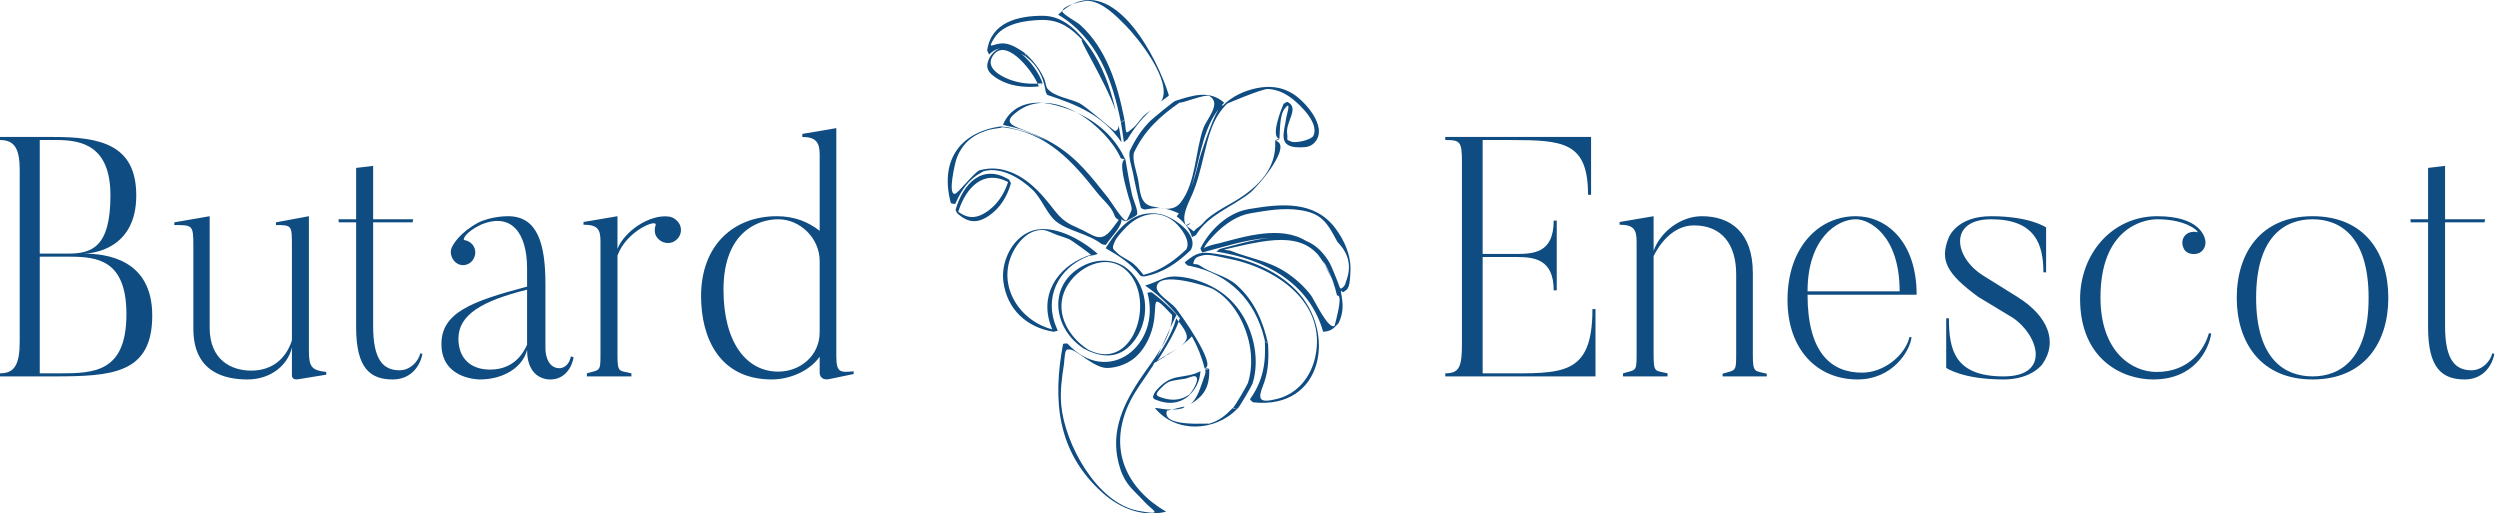 <?xml version="1.0" encoding="UTF-8"?> <svg xmlns="http://www.w3.org/2000/svg" xmlns:xlink="http://www.w3.org/1999/xlink" width="297px" height="61px" viewBox="0 0 297 61" version="1.1"><!-- Generator: Sketch 63.1 (92452) - https://sketch.com --><title>logo_butard-Enescot-primary</title><desc>Created with Sketch.</desc><g id="Desktop" stroke="none" stroke-width="1" fill="none" fill-rule="evenodd"><g id="Menu-Copy" transform="translate(-472, -269)" fill="#0F4C81"><g id="Brand/logo-Copy-3" transform="translate(472, 269)"><g id="Logo"><g id="Group-65"><path d="M60.356,25.686 C63.869,25.686 64.797,28.959 64.797,33.766 L64.797,41.484 C64.797,41.484 64.797,43.746 66.493,43.746 C66.493,43.746 67.542,43.746 67.824,42.332 L68.148,42.453 C67.945,43.625 67.098,45.079 65.402,45.079 C65.402,45.079 62.617,45.281 62.617,41.564 C62.092,43.665 59.79,45.079 57.005,45.079 L56.954,45.078 C56.453,45.067 52.442,44.854 52.442,40.878 C52.442,37.2 55.874,35.827 62.617,34.049 L62.617,31.868 C62.617,27.746 60.8,25.16 57.126,26.696 C55.269,27.585 54.945,28.474 55.148,28.514 C55.511,28.594 55.834,28.716 56.117,29.039 C56.641,29.645 56.561,30.574 55.955,31.14 C55.349,31.665 54.461,31.624 53.937,30.978 C53.574,30.534 53.452,29.927 53.653,29.442 C53.856,28.959 54.663,27.625 56.803,26.453 C58.458,25.645 60.356,25.686 60.356,25.686 Z M36.697,25.686 L36.697,41.685 C36.697,43.625 37.061,43.988 38.757,44.19 L38.757,44.513 L35.527,45.038 C34.743,45.217 34.683,44.734 34.679,44.618 L34.679,41.281 C34.235,43.261 32.297,45.079 29.39,45.079 C26.766,45.079 22.971,44.271 22.971,39.059 L22.97,29.117 C22.965,26.736 22.855,26.736 20.71,26.736 L20.71,26.413 L24.909,25.686 L24.909,38.937 C24.909,42.776 27.493,44.029 29.834,44.029 C32.701,44.029 34.113,42.211 34.679,40.433 L34.679,29.241 C34.679,26.777 34.679,26.736 32.781,26.736 L32.781,26.413 L36.697,25.686 Z M44.329,19.706 L44.329,26.049 L49.093,26.049 L49.012,26.412 L44.329,26.412 L44.329,38.777 C44.329,42.938 45.661,43.989 47.477,43.989 C48.648,43.989 49.657,43.059 49.94,41.968 L50.182,42.049 C49.86,43.706 48.648,45.079 46.669,45.079 C44.006,45.079 42.309,43.786 42.309,38.898 L42.309,26.412 L40.25,26.412 L40.21,26.049 L42.309,26.049 L42.309,19.948 L44.329,19.706 Z M99.355,15.221 L99.355,42.292 C99.355,44.271 99.799,44.271 101.414,44.11 L101.414,44.433 L98.507,45.039 C97.431,45.231 97.38,44.397 97.377,44.317 L97.377,42.372 C96.165,44.11 93.783,45.079 91.684,45.079 C85.426,45.079 83.286,40.069 83.286,35.18 C83.286,29.119 87.162,25.686 92.289,25.686 C94.389,25.686 96.045,26.373 97.377,27.422 L97.377,18.372 C97.377,16.958 96.973,16.272 95.317,16.272 L95.317,15.908 L99.355,15.221 Z M6.298,16.271 C11.909,16.271 16.189,17.16 16.189,23.221 C16.189,29.766 10.739,30.13 9.931,30.13 C12.555,30.13 18.087,30.736 18.087,37.484 C18.087,44.433 13.282,44.716 6.298,44.716 L1.76435661e-13,44.716 L1.76435661e-13,44.352 C1.735,44.352 2.341,43.301 2.341,40.554 L2.341,20.231 C2.341,17.727 1.775,16.635 1.76435661e-13,16.635 L1.76435661e-13,16.271 L6.298,16.271 Z M73.355,25.686 L73.355,29.564 C74.203,27.463 77.151,25.443 79.452,25.726 C80.017,25.807 80.502,26.171 80.784,26.736 C81.107,27.544 80.744,28.393 79.937,28.756 C79.17,29.08 78.241,28.716 77.878,27.907 C77.756,27.544 77.756,27.14 77.878,26.777 C78.241,25.888 74.406,27.383 73.355,30.372 L73.355,42.13 C73.355,44.352 73.557,43.989 75.011,44.352 L75.011,44.716 L69.722,44.716 L69.722,44.352 C71.256,43.908 71.337,44.19 71.337,42.13 L71.337,28.675 C71.337,27.261 71.014,26.696 69.319,26.696 L69.319,26.372 L73.355,25.686 Z M8.357,30.495 L4.723,30.494 L4.723,44.352 L7.129,44.352 C11.188,44.35 15.019,44.214 15.019,37.322 C15.019,30.874 11.543,30.512 8.357,30.495 Z M92.451,26.049 C90.029,26.049 85.951,27.584 85.951,34.413 C85.951,40.716 88.697,44.149 92.451,44.149 C95.035,44.149 97.377,42.292 97.377,39.463 L97.377,31.019 C97.377,28.271 95.035,26.049 92.451,26.049 Z M62.617,34.413 C57.247,35.746 54.461,37.403 54.461,40.23 C54.461,42.574 55.915,43.907 58.216,43.907 C61.082,43.907 62.173,41.927 62.617,40.958 L62.617,34.413 Z M6.742,16.635 L4.723,16.635 L4.723,30.13 L8.034,30.13 C10.819,30.13 13.12,29.483 13.12,23.221 C13.12,17.362 9.77,16.635 6.742,16.635 Z" id="Combined-Shape"></path><path d="M220.47,25.685 C224.023,25.685 227.697,28.594 227.697,35.018 L214.737,35.018 C214.737,41.927 217.563,44.271 221.197,44.271 C223.902,44.271 226.365,42.13 226.849,40.029 L227.091,40.069 C226.889,41.766 224.79,45.079 220.672,45.079 C215.908,45.079 212.355,41.564 212.355,35.624 C212.355,29.362 216.07,25.685 220.47,25.685 Z M236.537,25.686 C241.18,25.686 243.078,27.019 243.078,27.019 L243.078,32.352 L242.755,32.352 C242.755,29.039 241.786,26.049 236.537,26.049 C231.531,26.049 232.056,30.493 235.568,32.716 L239.646,35.261 C243.36,37.564 244.491,40.634 242.634,43.261 C242.634,43.261 241.382,45.079 238.031,45.079 C233.146,45.079 231.209,43.705 231.209,43.705 L231.209,37.807 L231.531,37.807 C231.531,41.564 232.217,44.716 238.031,44.716 C243.724,44.716 242.149,39.746 239.08,37.725 L235.003,35.261 C231.209,32.473 230.441,30.898 231.491,28.272 C231.491,28.272 232.379,25.686 236.537,25.686 Z M256.28,25.686 C261.326,25.686 262.011,28.11 262.011,28.797 C262.011,29.322 261.77,29.766 261.285,30.049 C260.639,30.332 259.711,30.171 259.428,29.524 C259.065,28.797 259.307,27.989 259.994,27.666 C260.397,27.504 260.801,27.504 261.003,27.584 C261.406,27.706 260.034,26.049 256.28,26.049 C254.502,26.049 249.537,27.221 249.537,35.342 C249.537,41.766 253.252,44.19 256.198,44.19 C260.074,44.19 261.89,41.524 262.416,39.584 L262.699,39.625 C262.375,41.604 260.679,45.079 255.795,45.079 C252.08,45.079 247.115,42.655 247.115,35.503 C247.115,30.251 250.828,25.686 256.28,25.686 Z M274.729,25.685 C280.906,25.685 283.732,30.049 283.732,35.383 C283.732,40.675 280.906,45.079 274.729,45.079 C268.593,45.079 265.726,40.675 265.726,35.383 C265.726,30.049 268.593,25.685 274.729,25.685 Z M290.475,19.706 L290.475,26.049 L295.239,26.049 L295.158,26.412 L290.475,26.412 L290.475,38.777 C290.475,42.938 291.807,43.989 293.623,43.989 C294.794,43.989 295.804,43.059 296.087,41.968 L296.328,42.049 C296.006,43.706 294.794,45.079 292.816,45.079 C290.151,45.079 288.456,43.786 288.456,38.898 L288.456,26.412 L286.397,26.412 L286.356,26.049 L288.456,26.049 L288.456,19.948 L290.475,19.706 Z M189.019,16.271 L189.019,23.141 L188.657,23.141 C188.657,16.856 185.723,16.64 179.392,16.635 L176.14,16.635 L176.14,30.171 L179.936,30.171 C182.116,30.171 184.578,30.13 184.578,26.21 L184.942,26.21 L184.942,34.493 L184.578,34.493 C184.578,30.745 182.214,30.545 180.207,30.534 L176.14,30.534 L176.14,44.352 L178.402,44.352 C185.588,44.352 189.181,44.716 189.181,36.716 L189.545,36.716 L189.545,44.716 L171.699,44.716 L171.699,44.352 C173.395,44.352 173.679,43.544 173.679,40.796 L173.679,19.302 C173.679,16.797 173.476,16.635 171.699,16.635 L171.699,16.271 L189.019,16.271 Z M202.181,25.686 C205.572,25.686 208.237,27.585 208.237,32.432 L208.237,42.13 C208.237,44.352 208.479,44.029 209.892,44.393 L209.892,44.716 L204.644,44.716 L204.644,44.393 C206.178,43.948 206.259,44.19 206.259,42.13 L206.259,32.595 C206.259,29.039 204.564,26.777 201.252,26.777 C198.668,26.777 197.095,29.12 196.449,30.413 L196.449,42.13 C196.449,44.352 196.65,43.989 198.104,44.352 L198.104,44.716 L192.814,44.716 L192.814,44.352 C194.348,43.907 194.429,44.19 194.429,42.13 L194.429,28.716 C194.429,27.301 194.107,26.696 192.411,26.696 L192.411,26.372 L196.449,25.686 L196.449,29.807 C197.216,27.585 199.638,25.686 202.181,25.686 Z M274.729,26.049 C271.459,26.049 268.027,28.07 268.027,35.383 C268.027,42.695 271.459,44.715 274.729,44.715 C278,44.715 281.391,42.695 281.391,35.383 C281.391,28.07 278,26.049 274.729,26.049 Z M220.47,26.049 C218.209,26.049 214.737,28.352 214.737,34.614 L225.678,34.614 C225.678,27.948 222.085,26.049 220.47,26.049 Z" id="Combined-Shape"></path><path d="M136.057,33.921 C138.075,33.302 138.34,32.681 140.21,32.883 C141.858,33.06 143.61,33.71 144.952,34.626 C147.021,36.035 148.328,38.226 148.893,40.591 C149.276,42.202 149.308,43.968 148.803,45.567 C148.726,45.817 147.072,48.681 146.985,48.563 C146.972,48.544 146.937,48.537 146.89,48.534 L146.832,48.533 L146.819,48.529 C146.708,48.492 146.569,48.441 146.489,48.453 L146.481,48.455 C146.763,48.179 148.071,45.91 148.245,45.518 L148.261,45.478 C148.708,44.052 148.737,42.437 148.457,40.989 C147.966,38.433 146.497,35.65 144.084,34.324 C143.57,34.04 137.596,32.083 137.414,34.085 C137.343,34.875 138.92,35.794 139.599,36.519 C140.038,36.989 144.668,43.462 143.127,43.744 C143.185,43.735 143.66,43.779 143.661,43.84 C143.72,46.02 142.981,47.041 141.602,47.902 L141.443,47.998 L141.476,47.971 C142.278,47.275 142.58,46.114 143.056,44.781 L143.114,44.62 C143.461,43.67 142.712,44.017 143.639,43.847 C143.571,43.86 143.125,43.825 143.106,43.752 C142.781,42.43 142.266,41.157 141.598,39.961 C141.223,40.355 140.817,40.704 140.391,41.026 L140.227,41.145 C140.117,41.231 140.007,41.309 139.893,41.386 L139.823,41.431 L139.695,41.52 C139.459,41.679 139.218,41.833 138.974,41.985 L138.639,42.19 L138.659,42.178 C138.836,42.061 138.409,42.259 138.334,42.305 L138.306,42.323 L138.306,42.323 L138.266,42.349 L138.252,42.359 C138.176,42.42 138.48,42.28 138.584,42.224 L138.607,42.211 C138.189,42.466 137.775,42.726 137.364,42.993 C137.332,43.014 137.228,43.059 137.137,43.098 C137.046,43.287 136.978,43.418 136.943,43.475 C135.972,45.02 134.777,46.476 134.035,48.144 C131.671,53.457 133.849,58.049 138.514,60.779 C138.536,60.792 138.502,60.799 138.49,60.802 C135.723,61.453 133.054,60.407 130.958,58.523 C125.55,53.666 125.045,47.511 126.291,40.866 C126.3,40.815 126.779,40.779 126.821,40.823 C131.695,46.078 138.014,40.93 136.312,34.777 C136.308,34.76 136.786,34.692 136.843,34.734 C137.946,35.561 138.852,36.394 139.799,37.401 C139.786,37.387 139.752,37.389 139.708,37.399 L139.634,37.416 L139.653,37.418 C139.683,37.419 139.71,37.42 139.734,37.419 L139.79,37.409 C139.745,37.429 139.477,37.989 139.12,38.763 L139.023,38.974 L138.978,39.129 C138.769,39.788 138.451,40.454 138.079,41.107 L137.964,41.304 L137.922,41.397 C137.778,41.715 137.64,42.017 137.515,42.289 L137.443,42.446 C138.368,40.992 139.304,39.466 139.738,37.813 L139.738,37.813 L139.758,37.786 C139.804,37.743 139.915,37.674 140.019,37.619 C138.892,36.207 137.544,34.96 136.054,33.936 C136.042,33.93 136.043,33.924 136.057,33.921 Z M139.118,37.285 C136.542,34.555 137.586,36.044 136.975,38.722 C136.637,40.202 135.777,41.863 134.487,42.752 C133.652,43.33 132.593,43.683 131.576,43.717 C129.975,43.772 127.818,41.445 127.048,41.516 C126.959,41.525 126.887,41.528 126.829,41.528 L126.768,41.525 L126.757,41.537 L126.757,41.537 L126.679,41.61 C126.471,41.796 126.443,42.984 126.4,43.263 C126.147,44.875 125.93,46.457 126.073,48.093 C126.468,52.671 130.284,59.764 135.228,60.685 C138.422,61.28 136.895,60.645 135.981,59.635 C134.732,58.258 133.738,57.67 133.098,55.73 C131.793,51.781 133.186,48.45 135.337,45.184 C136.05,44.101 137.09,42.777 137.917,41.386 L137.964,41.304 L138.031,41.157 C138.362,40.427 138.717,39.642 139.021,38.979 L139.023,38.974 L139.061,38.846 C139.162,38.47 139.225,38.097 139.239,37.73 L139.241,37.456 L139.249,37.448 C139.259,37.444 139.268,37.44 139.276,37.436 L139.265,37.44 Z M137.199,48.467 C137.206,48.475 137.449,48.48 137.475,48.486 C138.116,48.6 138.669,48.656 139.149,48.661 L139.232,48.66 L139.215,48.664 C138.906,48.743 138.666,48.794 138.644,48.759 L138.643,48.747 C137.832,50.97 144.418,50.127 143.5,50.377 C144.825,50.019 145.565,49.383 146.442,48.474 L146.442,48.474 C146.497,48.549 146.674,48.536 146.813,48.534 L146.832,48.533 L146.895,48.554 C146.918,48.561 146.938,48.566 146.954,48.568 L146.985,48.563 C144.363,51.279 139.674,51.506 137.199,48.467 Z M140.549,48.47 L140.505,48.495 L140.386,48.529 C140.086,48.607 139.744,48.652 139.35,48.66 L139.232,48.66 L139.302,48.642 C140.06,48.446 141.131,48.128 140.549,48.47 Z M140.738,31.167 C142.203,29.979 142.629,29.888 144.424,30.149 C145.683,30.331 146.936,30.605 148.14,31.002 C150.321,31.72 152.364,32.833 153.959,34.458 C158.811,39.403 157.233,48.701 148.887,47.797 C148.828,47.79 148.47,47.463 148.503,47.418 C150.059,45.232 150.405,43.106 150.263,40.48 L150.265,40.492 L150.265,40.492 C150.291,40.61 150.543,40.741 150.623,40.815 L150.64,40.837 L150.624,40.796 C150.541,40.671 150.268,40.565 150.263,40.48 L150.263,40.489 L150.193,40.181 C149.117,35.753 146.089,32.558 141.438,31.606 L141.11,31.544 C141.054,31.534 140.714,31.187 140.738,31.167 Z M142.614,44.105 C142.534,45.379 141.998,46.302 141.128,47.107 C141.092,47.14 141.069,47.159 141.057,47.168 L141.051,47.17 L140.862,47.302 C139.952,47.895 138.954,47.991 137.926,47.698 L137.705,47.63 C137.042,47.407 136.782,47.37 137.156,46.685 C137.282,46.453 137.481,46.251 137.657,46.067 C138.281,45.416 138.996,44.981 139.852,44.82 C140.815,44.639 141.708,44.584 142.602,44.106 C142.606,44.106 142.61,44.105 142.614,44.105 Z M145.655,30.668 C145.142,30.574 143.568,30.135 142.926,30.33 C142.561,30.44 142.082,30.461 141.876,30.934 C141.553,31.674 142.021,31.173 142.543,31.545 C143.87,32.49 145.606,32.704 146.915,33.861 C149.012,35.716 150.063,38.19 150.646,40.847 L150.646,40.847 L150.64,40.837 L150.648,40.86 C150.732,42.4 150.709,43.896 150.212,45.359 L150.089,45.696 C149.419,47.403 149.487,47.955 151.737,47.386 C154.193,46.765 155.757,44.717 156.255,42.385 C157.652,35.843 151.504,31.731 145.655,30.668 Z M142.071,44.74 C141.817,44.556 141.154,44.93 140.822,44.988 C140.385,45.063 139.943,45.106 139.506,45.188 C138.786,45.323 138.53,45.502 137.95,46.081 C137.096,46.935 137.33,47.036 138.245,47.31 C139.336,47.638 140.417,47.522 141.358,46.826 L141.312,46.857 L141.326,46.843 C141.614,46.527 142.465,45.228 142.134,44.8 Z M140.026,38.2 L139.982,38.328 C139.741,38.973 139.428,39.592 139.099,40.198 C138.783,40.776 138.447,41.343 138.103,41.905 C138.072,41.956 137.647,42.685 137.466,42.855 L137.454,42.863 L137.475,42.853 C137.648,42.756 138.067,42.481 138.249,42.361 L138.266,42.349 L138.282,42.338 L138.282,42.338 L138.334,42.305 L138.334,42.305 L138.448,42.237 C138.772,42.049 139.259,41.794 139.722,41.498 L139.823,41.431 L140.047,41.278 L140.047,41.278 L140.227,41.145 L140.372,41.029 C140.664,40.783 140.889,40.522 140.967,40.258 L140.993,40.126 C141.049,39.54 140.478,38.792 140.034,38.211 L140.026,38.2 Z M128.853,31.487 C130.473,30.707 132.524,30.762 133.953,31.944 C136.579,34.118 136.698,38.249 134.51,40.779 C132.827,42.727 130.751,42.475 128.74,41.404 L128.74,41.404 L128.548,41.275 C124.967,38.778 124.5,33.583 128.853,31.487 Z M133.459,31.832 C130.921,29.966 127.383,32.14 126.402,34.734 C125.395,37.391 127.036,40.087 129.232,41.515 L129.232,41.515 L129.421,41.611 C134.927,44.3 137.54,34.832 133.459,31.832 Z M148.589,24.802 C152.181,24.203 156.13,23.817 158.609,27.077 C159.724,28.546 160.545,30.387 160.429,32.275 C160.391,32.881 160.404,34.131 159.925,34.467 C159.333,34.88 159.677,34.703 159.286,34.534 C159.327,34.692 159.339,34.788 159.307,34.794 L159.307,34.794 L159.32,34.794 C159.589,36.153 159.61,37.119 159.038,38.366 C159.029,38.385 159.014,38.403 158.995,38.421 L158.978,38.432 L158.913,38.506 C158.464,39.006 158.093,39.319 157.399,39.397 L157.201,39.413 L157.189,39.413 C155.539,33.591 150.284,30.794 144.49,29.886 C144.548,29.894 144.829,29.601 144.932,29.574 C146.66,29.134 148.714,28.505 150.736,28.257 L150.485,28.278 C147.89,28.504 145.366,29.331 142.852,29.986 C142.805,29.998 142.587,29.551 142.616,29.495 C143.742,27.279 145.902,25.247 148.333,24.846 L148.333,24.846 Z M122.234,27.567 C124.87,26.37 128.498,28.459 130.416,30.165 C130.411,30.159 130.029,30.295 129.978,30.303 C129.73,30.342 129.483,30.382 129.235,30.421 L129.393,30.395 L129.316,30.425 C125.611,31.858 123.957,35.465 125.559,39.043 L125.664,39.267 C125.676,39.294 125.209,39.421 125.157,39.412 C121.948,38.889 119.61,36.733 119.197,33.416 C118.921,31.202 120.106,28.532 122.234,27.567 Z M123.889,27.326 C122.403,27.276 121.266,28.361 120.568,29.532 C118.2,33.495 120.868,38.055 125,39.125 L125.016,39.129 L124.941,38.955 C123.424,35.261 125.406,31.845 129.05,30.449 L129.275,30.366 C129.302,30.357 129.368,30.34 129.437,30.325 L129.448,30.323 L129.476,30.314 C129.511,30.304 129.543,30.295 129.565,30.289 L129.592,30.283 C129.701,30.267 127.278,28.523 126.989,28.401 C126.545,28.215 126.069,28.083 125.615,27.924 C125.105,27.748 124.422,27.344 123.889,27.326 Z M154.44,28.833 C152.528,28.201 150.295,28.617 148.365,28.984 C147.971,29.056 145.444,29.653 145.441,29.647 C145.46,29.703 146.075,29.739 146.218,29.797 C148.467,30.707 150.689,30.968 152.784,32.353 C153.914,33.1 154.936,34.016 155.747,35.088 C156.103,35.558 157.909,39.431 158.591,38.653 L158.564,38.677 L158.568,38.65 C158.649,38.229 159.554,35.188 158.926,35.107 L158.853,35.11 C158.849,35.11 158.845,35.11 158.841,35.109 C158.708,34.558 158.548,33.983 158.35,33.412 C158.324,33.34 158.296,33.269 158.267,33.198 L158.21,33.068 L158.142,32.949 C157.883,32.485 157.627,31.954 157.385,31.45 L157.375,31.428 L157.265,31.246 C157.037,30.883 156.791,30.528 156.525,30.184 C155.961,29.584 155.276,29.109 154.44,28.833 Z M140.041,37.645 L140.233,37.54 C140.068,37.63 139.904,37.721 139.738,37.813 C139.793,37.892 139.857,37.978 139.927,38.07 L140.026,38.2 L140.118,37.937 C140.133,37.89 140.147,37.843 140.161,37.796 C140.12,37.745 140.08,37.695 140.041,37.645 Z M154.388,24.952 C152.456,24.662 150.474,25.013 148.57,25.336 C147.027,25.591 145.591,26.563 144.463,27.688 C144.303,27.847 142.912,29.276 143.074,29.548 L143.069,29.527 L143.067,29.516 C143.101,29.261 145.071,28.831 144.721,28.932 L144.662,28.948 C147.883,28.094 152.117,26.753 155.151,28.615 C156.399,29.111 157.304,30.109 157.968,31.238 C158.094,31.454 158.875,33.287 159.192,34.233 C159.243,34.259 159.294,34.273 159.345,34.277 C159.65,34.103 159.833,33.835 159.892,33.473 C160.602,31.71 160.267,30.132 158.885,28.741 C157.616,26.327 156.959,25.339 154.388,24.952 Z M157.144,30.948 L157.181,31.027 C157.215,31.095 157.248,31.165 157.282,31.236 L157.375,31.428 L157.492,31.623 C157.713,32.004 157.913,32.395 158.093,32.795 L158.21,33.068 L158.253,33.143 C158.254,33.144 158.254,33.145 158.255,33.146 C157.969,32.374 157.608,31.617 157.144,30.948 Z M131.355,29.485 C132.899,27.015 134.742,24.856 137.82,25.43 C139.177,25.682 142.545,27.769 141.465,29.707 C139.846,31.256 138.173,32.41 135.984,32.839 C135.882,32.858 135.537,32.825 135.469,32.739 C134.29,31.239 132.954,30.421 131.364,29.493 C131.361,29.49 131.358,29.488 131.355,29.485 Z M139.578,26.41 C137.541,24.632 135.112,25.498 133.571,27.216 C133.187,27.644 132.646,28.194 132.419,28.734 C132.061,29.587 132.187,29.533 132.772,30.093 C133.302,30.6 134.115,30.869 134.687,31.37 C135.18,31.802 135.588,32.315 135.993,32.832 L135.851,32.651 C137.724,32.199 139.237,31.188 140.657,29.878 L140.94,29.612 C141.505,28.597 140.254,26.997 139.578,26.41 Z M119.158,14.808 C119.971,12.877 121.799,12.094 123.736,12.21 L123.906,12.223 L123.718,12.228 C122.836,12.267 121.976,12.514 121.181,13.025 L120.984,13.159 C119.457,14.241 119.744,14.728 121.106,15.245 C122.475,15.763 123.793,16.279 125.059,17.022 C127.955,18.722 129.636,20.994 131.662,23.531 C131.956,23.902 133.373,26.222 133.809,26.222 C133.861,26.222 134.428,25.034 134.438,24.927 C134.482,24.426 134.107,23.627 133.995,23.127 C133.863,22.539 132.779,19.183 133.652,18.924 C133.592,18.942 133.504,18.915 133.418,18.879 L133.4,18.871 L133.323,18.863 C133.265,18.855 133.212,18.842 133.178,18.822 L133.141,18.783 C132.317,16.944 130.387,14.822 128.133,13.501 L127.923,13.381 L128.033,13.43 C130.386,14.529 132.365,16.262 133.513,18.598 L133.64,18.869 L133.672,18.885 L133.672,18.885 L133.694,18.911 C133.936,20.368 134.195,21.822 134.519,23.264 C134.612,23.682 135.258,25.088 135.075,25.485 C134.984,25.685 134.058,26.106 133.843,26.264 C133.775,26.313 133.369,26.189 133.319,26.126 C133.286,26.085 133.253,26.043 133.22,26.002 C133.36,26.866 132.001,28.138 131.381,29.074 C131.342,29.132 130.913,29.023 130.864,28.987 C129.262,27.733 126.867,27.458 125.424,26.273 C124.398,25.431 123.723,23.564 122.688,22.566 C121.242,21.172 118.938,19.776 116.871,20.336 L116.874,20.334 L116.614,20.472 C115.131,21.29 114.317,22.413 113.61,23.942 L113.486,24.216 C113.468,24.256 112.975,24.175 112.96,24.12 C111.62,19.122 113.991,15.722 118.877,15.015 C118.929,15.007 119.398,15.061 119.392,15.115 C119.41,14.927 122.156,15.77 122.222,15.795 C122.944,16.066 123.662,16.392 124.357,16.767 C122.956,15.924 121.378,15.283 119.545,14.933 C119.517,14.926 119.144,14.837 119.158,14.808 Z M118.863,15.043 C118.846,15.23 119.593,15.096 118.714,15.209 C118.197,15.276 117.685,15.353 117.188,15.515 C115.364,16.109 114.189,17.22 113.594,18.98 C113.466,19.358 112.563,23.159 113.444,23.027 C113.822,22.97 115.609,20.609 116.357,20.234 L116.357,20.234 L116.382,20.229 L116.368,20.229 C117.688,19.872 118.864,19.98 120.095,20.459 L120.359,20.567 C121.775,21.172 123.031,22.307 124.024,23.452 C125.658,25.335 125.803,26.138 128.053,27.082 C129.89,27.851 130.719,29.07 132.139,27.15 C133.434,25.397 132.739,26.658 132.338,25.436 C132.07,24.616 130.899,23.602 130.365,22.92 C127.473,19.232 124.343,15.73 119.255,15.138 C119.221,15.133 118.859,15.086 118.863,15.043 Z M149.252,10.482 C150.805,10.158 152.253,10.302 153.601,11.141 C155.014,12.023 157.776,15.047 156.231,16.867 C155.714,17.477 155.119,17.501 154.4,17.504 C151.716,17.515 152.552,15.745 152.816,13.936 C152.874,13.538 153.465,11.823 152.618,12.904 C152.002,13.692 152.076,15.526 151.997,16.473 C151.99,16.547 151.583,16.741 151.508,16.726 C153.66,17.158 149.524,22.114 148.457,22.946 C146.299,24.629 143.534,25.53 142.09,27.908 C142.062,27.956 141.618,28.179 141.607,28.149 C141.462,27.66 141.229,27.214 140.906,26.813 C140.594,26.396 140.225,26.031 139.799,25.72 C139.802,25.716 139.803,25.712 139.804,25.709 C139.889,25.585 139.971,25.461 140.05,25.337 C139.974,25.33 139.766,25.233 139.751,25.227 C139.275,25.017 138.855,24.882 138.456,24.803 L138.395,24.793 L138.321,24.788 C138.215,24.779 138.107,24.766 137.998,24.749 L137.877,24.729 L137.753,24.722 C137.288,24.703 136.822,24.754 136.292,24.844 L136.021,24.892 C135.949,24.905 135.559,24.762 135.537,24.688 C135.172,23.334 134.867,21.97 134.607,20.593 C134.486,19.958 133.972,18.49 134.251,17.864 C134.874,16.556 135.619,15.397 136.65,14.365 C136.85,14.166 139.575,11.896 139.637,11.993 C139.635,11.989 139.632,11.986 139.63,11.984 C141.693,11.325 143.69,10.667 145.422,12.194 C145.424,12.197 145.426,12.201 145.428,12.204 C145.32,12.313 145.216,12.425 145.116,12.539 C145.178,12.503 145.233,12.507 145.278,12.553 C145.281,12.548 145.282,12.545 145.284,12.542 C146.284,11.49 147.816,10.779 149.252,10.482 Z M150.61,10.571 C149.927,10.55 145.771,12.304 145.782,12.315 L145.782,12.315 L145.776,12.325 C144.029,14.033 143.525,16.34 142.986,18.6 C142.611,20.153 142.242,21.72 141.593,23.192 C141.164,24.16 140.297,25.733 140.895,26.793 C140.88,26.767 141.346,26.498 141.382,26.54 C141.39,26.55 141.399,26.559 141.407,26.568 C141.408,26.571 140.988,26.867 140.919,26.822 C142.326,27.737 141.394,27.617 142.47,26.92 C142.77,26.725 143.126,26.251 143.376,26.035 C144.181,25.336 145.121,24.794 146.054,24.273 C148.979,22.643 151.732,20.342 151.488,16.722 C151.485,16.655 151.907,16.454 151.976,16.469 C150.887,16.25 152.28,12.814 152.474,12.368 C152.503,12.302 152.889,12.079 152.962,12.115 C154.429,12.848 152.687,14.466 152.918,15.917 C153.033,16.643 152.665,16.549 153.411,16.828 C153.974,17.04 155.796,16.607 156.027,16.136 C156.753,14.663 154.512,12.501 153.523,11.737 C152.692,11.092 151.719,10.608 150.61,10.571 Z M113.531,24.9 C114.452,21.732 116.723,19.44 119.86,21.329 C119.912,21.361 119.95,21.446 119.98,21.536 L119.988,21.56 L120.006,21.584 C120.044,21.637 120.077,21.69 120.09,21.738 L120.092,21.806 C119.644,23.371 118.787,24.75 117.462,25.645 C116.071,26.584 114.985,26.456 113.763,25.377 C113.692,25.314 113.504,24.997 113.531,24.9 Z M119.692,21.587 C116.875,20.165 114.833,22.176 113.894,24.993 L113.843,25.151 L113.863,25.166 C115.032,26.039 116.118,25.959 117.341,25.082 L117.508,24.957 C118.524,24.176 119.229,23.106 119.666,21.893 L119.758,21.621 Z M143.67,11.402 C143.201,11.131 140.238,12.36 140.127,12.182 C140.128,12.185 140.131,12.189 140.132,12.193 C137.813,13.789 135.962,15.51 134.748,18.064 C134.427,18.785 135.047,20.509 135.188,21.228 C135.45,22.564 135.369,24.196 136.823,24.512 C137.165,24.587 137.504,24.666 137.834,24.723 L137.877,24.729 L137.985,24.736 C138.063,24.743 138.141,24.752 138.219,24.763 L138.395,24.793 L138.48,24.799 C139.109,24.829 139.684,24.697 140.151,24.186 L140.265,24.051 C142.073,21.74 141.998,17.928 142.956,15.241 C143.356,14.117 145.176,12.271 143.67,11.402 Z M144.733,13.011 L144.587,13.206 C142.7,15.859 142.501,19.375 141.442,22.496 C141.877,21.323 142.194,20.11 142.498,18.854 L142.498,18.854 L142.503,18.834 C142.6,18.506 143.898,14.444 144.733,13.011 Z M121.696,6.256 C122.735,7.169 123.451,8.083 124.037,9.321 C124.194,9.655 124.279,10.344 124.417,10.508 C125.257,11.512 127.06,11.685 128.271,12.276 C128.969,12.618 132.381,15.583 132.442,15.571 C132.735,15.511 132.876,15.278 132.9,14.921 L132.9,14.906 L132.912,14.968 C133,15.447 133.081,15.926 133.157,16.403 L133.231,16.879 C133.236,16.916 133.196,16.857 133.199,16.864 C131.016,13.674 127.925,12.433 124.442,11.282 C124.348,11.251 124.214,10.889 124.211,10.797 C123.947,9.053 123.177,7.701 121.903,6.742 L121.903,6.742 C121.856,6.711 121.828,6.435 121.744,6.306 Z M136.719,13.092 L136.64,13.165 C135.588,14.153 134.731,15.221 133.931,16.561 C133.896,16.621 133.516,16.884 133.516,16.891 C133.418,16.115 133.303,15.342 133.169,14.57 L133.169,14.57 C133.162,14.532 133.506,14.385 133.576,14.272 L133.588,14.226 C133.861,15.927 133.548,16.073 134.62,15.188 C135.057,14.826 135.456,14.181 135.874,13.761 C136.032,13.601 136.316,13.39 136.629,13.159 L136.719,13.092 Z M126.216,1.291 L126.211,1.366 C126.232,1.683 127.957,2.621 128.321,2.952 C131.482,5.807 132.783,10.131 133.588,14.226 L133.588,14.226 C133.595,14.269 133.255,14.409 133.182,14.523 L133.169,14.57 C132.165,9.457 130.328,4.481 125.726,1.753 C125.713,1.746 125.813,1.65 125.815,1.65 C125.939,1.531 126.064,1.42 126.188,1.315 L126.216,1.291 Z M127.921,13.38 L127.923,13.381 L127.709,13.284 C126.733,12.858 125.698,12.539 124.634,12.327 C124.409,12.283 124.184,12.249 123.96,12.228 L123.906,12.223 L123.939,12.223 C125.268,12.216 126.642,12.666 127.921,13.38 Z M123.735,1.877 L123.947,1.877 C126.271,1.896 128.015,3.634 129.337,5.474 C130.948,7.717 131.89,10.352 132.517,13.054 L132.537,13.145 L132.532,13.129 C131.337,9.686 127.725,3.936 128.641,4.83 L128.698,4.888 L128.576,4.755 C127.244,3.32 125.913,2.408 123.993,2.371 L123.714,2.371 C121.854,2.415 119.172,2.772 118.093,4.568 C117.28,5.918 117.861,5.262 118.876,5.163 C119.947,5.059 120.852,5.714 121.696,6.256 L121.696,6.256 C121.75,6.303 121.778,6.551 121.858,6.685 L121.903,6.742 C121.704,6.614 121.505,6.492 121.306,6.379 C122.502,7.286 123.513,8.826 123.847,9.889 C123.861,9.935 123.773,10.009 123.672,10.08 L123.617,10.117 L123.552,10.184 C123.528,10.206 123.505,10.225 123.482,10.239 L123.414,10.264 L123.414,10.264 L123.402,10.264 L123.401,10.266 L123.401,10.264 L123.111,10.291 C121.589,10.408 119.956,10.21 118.61,9.419 L118.344,9.253 C117.676,8.804 117.089,8.288 117.34,7.417 C117.466,6.981 117.647,6.634 117.952,6.316 C118.217,6.038 118.498,5.854 118.787,5.746 C118.352,5.835 117.926,6.059 117.512,6.466 C117.51,6.469 117.272,6.049 117.281,5.98 C117.749,2.625 120.996,1.853 123.947,1.877 Z M127.485,0.456 C132.753,-2.1 137.418,6.71 138.86,11.31 C138.878,11.372 138.599,11.558 138.559,11.588 C138.44,11.675 138.323,11.762 138.209,11.849 L137.904,12.084 L137.955,12.022 L137.955,12.022 L138.033,11.897 C139.21,9.551 135.222,4.539 133.709,3.009 C132.54,1.829 130.981,0.226 129.259,0.093 C129.075,0.079 128.243,0.219 127.495,0.463 L127.43,0.484 Z M123.834,9.889 L123.503,9.918 L123.503,9.918 L123.271,9.931 L123.296,9.988 C123.325,10.055 123.351,10.119 123.372,10.179 L123.401,10.264 L123.402,10.264 L123.416,10.249 C123.446,10.226 123.518,10.182 123.595,10.132 L123.617,10.117 C123.714,10.01 123.796,9.893 123.834,9.889 Z M123.25,9.884 C122.422,8.091 119.319,4.298 117.89,6.731 C117.083,8.106 118.921,9.063 119.911,9.442 C120.957,9.842 122.067,9.982 123.172,9.937 L123.271,9.931 Z M127.43,0.484 L127.301,0.55 C126.994,0.714 126.685,0.917 126.375,1.163 L126.216,1.291 L126.217,1.276 C126.282,0.98 126.762,0.721 127.324,0.521 L127.43,0.484 Z" id="Combined-Shape"></path></g></g></g></g></g></svg> 